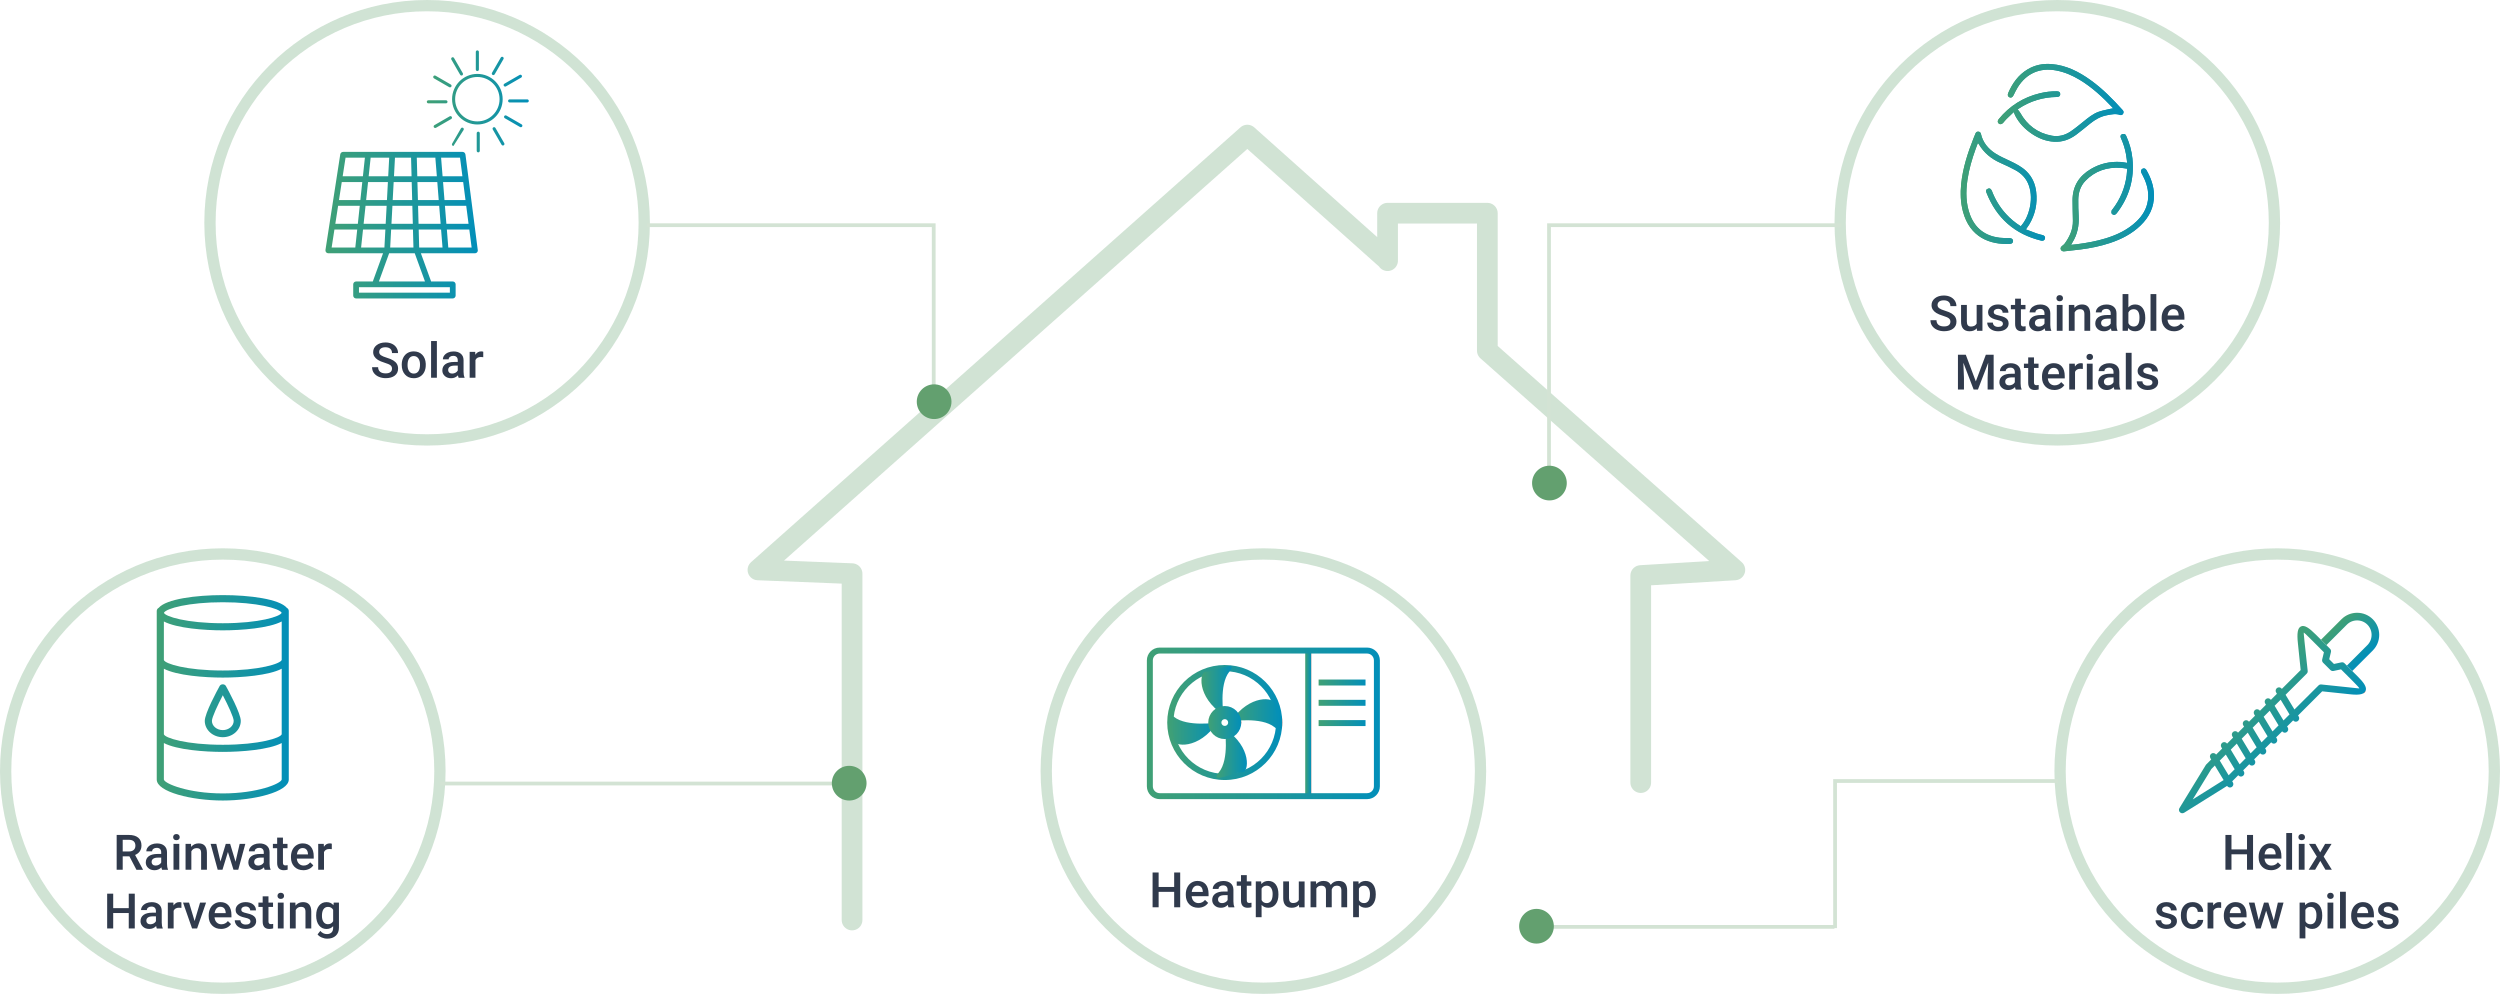 <?xml version="1.0" encoding="UTF-8"?>
<svg id="Layer_1" data-name="Layer 1" xmlns="http://www.w3.org/2000/svg" xmlns:xlink="http://www.w3.org/1999/xlink" viewBox="0 0 1328.17 528.02">
  <defs>
    <style>
      .cls-1 {
        fill: url(#linear-gradient-7);
      }

      .cls-2 {
        fill: url(#linear-gradient-5);
      }

      .cls-3 {
        fill: url(#linear-gradient-6);
      }

      .cls-4 {
        fill: url(#linear-gradient-4);
      }

      .cls-5 {
        fill: url(#linear-gradient-3);
      }

      .cls-6 {
        fill: url(#linear-gradient-2);
      }

      .cls-7 {
        fill: url(#linear-gradient);
      }

      .cls-8 {
        stroke-width: 11px;
      }

      .cls-8, .cls-9, .cls-10, .cls-11, .cls-12, .cls-13, .cls-14, .cls-15, .cls-16, .cls-17 {
        fill: none;
      }

      .cls-8, .cls-11 {
        stroke: #63a06f;
        stroke-linecap: round;
        stroke-linejoin: round;
      }

      .cls-9 {
        stroke: url(#linear-gradient-9);
      }

      .cls-9, .cls-10, .cls-12, .cls-13, .cls-14, .cls-15, .cls-16, .cls-17 {
        stroke-miterlimit: 10;
      }

      .cls-9, .cls-10, .cls-13, .cls-14, .cls-15 {
        stroke-width: 3.17px;
      }

      .cls-10 {
        stroke: url(#linear-gradient-8);
      }

      .cls-18 {
        fill: #303a4c;
      }

      .cls-19 {
        fill: url(#linear-gradient-10);
      }

      .cls-20 {
        fill: url(#linear-gradient-19);
      }

      .cls-21 {
        fill: url(#linear-gradient-14);
      }

      .cls-22 {
        fill: url(#linear-gradient-15);
      }

      .cls-23 {
        fill: url(#linear-gradient-16);
      }

      .cls-24 {
        fill: url(#linear-gradient-17);
      }

      .cls-25, .cls-11 {
        opacity: .3;
      }

      .cls-11 {
        stroke-width: 6px;
      }

      .cls-12 {
        stroke: #d3e3d4;
        stroke-width: 2px;
      }

      .cls-13 {
        stroke: url(#linear-gradient-13);
      }

      .cls-14 {
        stroke: url(#linear-gradient-12);
      }

      .cls-15 {
        stroke: url(#linear-gradient-11);
      }

      .cls-26 {
        fill: #63a06f;
      }

      .cls-16 {
        stroke: url(#linear-gradient-20);
        stroke-width: 4.05px;
      }

      .cls-17 {
        stroke: url(#linear-gradient-18);
        stroke-width: 6.98px;
      }
    </style>
    <linearGradient id="linear-gradient" x1="172.89" y1="119.62" x2="253.84" y2="119.62" gradientUnits="userSpaceOnUse">
      <stop offset="0" stop-color="#40a075"/>
      <stop offset="1" stop-color="#028fb9"/>
      <stop offset="1" stop-color="#231f20"/>
    </linearGradient>
    <linearGradient id="linear-gradient-2" x1="226.74" y1="53.85" x2="280.93" y2="53.85" xlink:href="#linear-gradient"/>
    <linearGradient id="linear-gradient-3" x1="1041.63" y1="83.76" x2="1144.34" y2="83.76" xlink:href="#linear-gradient"/>
    <linearGradient id="linear-gradient-4" x1="1094.73" y1="102.36" x2="1144.34" y2="102.36" xlink:href="#linear-gradient"/>
    <linearGradient id="linear-gradient-5" x1="1041.63" y1="99.78" x2="1086.49" y2="99.78" xlink:href="#linear-gradient"/>
    <linearGradient id="linear-gradient-6" x1="1061.34" y1="54.65" x2="1128.19" y2="54.65" xlink:href="#linear-gradient"/>
    <linearGradient id="linear-gradient-7" x1="83.28" y1="370.73" x2="153.43" y2="370.73" xlink:href="#linear-gradient"/>
    <linearGradient id="linear-gradient-8" x1="693.43" y1="384.29" x2="696.6" y2="384.29" xlink:href="#linear-gradient"/>
    <linearGradient id="linear-gradient-9" x1="609.29" y1="384.29" x2="733.08" y2="384.29" xlink:href="#linear-gradient"/>
    <linearGradient id="linear-gradient-10" x1="620.12" y1="383.86" x2="681.23" y2="383.86" xlink:href="#linear-gradient"/>
    <linearGradient id="linear-gradient-11" x1="700.54" y1="384.15" x2="725.46" y2="384.15" xlink:href="#linear-gradient"/>
    <linearGradient id="linear-gradient-12" x1="700.54" y1="362.6" x2="725.46" y2="362.6" xlink:href="#linear-gradient"/>
    <linearGradient id="linear-gradient-13" x1="700.54" y1="373.38" x2="725.46" y2="373.38" xlink:href="#linear-gradient"/>
    <linearGradient id="linear-gradient-14" x1="646.34" y1="400.23" x2="662.44" y2="400.23" xlink:href="#linear-gradient"/>
    <linearGradient id="linear-gradient-15" x1="638.29" y1="366.86" x2="654.39" y2="366.86" xlink:href="#linear-gradient"/>
    <linearGradient id="linear-gradient-16" x1="654.02" y1="379.52" x2="680.07" y2="379.52" xlink:href="#linear-gradient"/>
    <linearGradient id="linear-gradient-17" x1="620.66" y1="387.57" x2="646.71" y2="387.57" xlink:href="#linear-gradient"/>
    <linearGradient id="linear-gradient-18" x1="641.91" y1="383.86" x2="659.44" y2="383.86" xlink:href="#linear-gradient"/>
    <linearGradient id="linear-gradient-19" x1="1249.74" y1="85.53" x2="1298.58" y2="85.53" gradientTransform="translate(359.23 -571.62) rotate(45)" xlink:href="#linear-gradient"/>
    <linearGradient id="linear-gradient-20" x1="1262.42" y1="13.04" x2="1285.9" y2="13.04" gradientTransform="translate(359.23 -571.62) rotate(45)" xlink:href="#linear-gradient"/>
  </defs>
  <g class="cls-25">
    <polyline class="cls-8" points="452.67 488.77 452.67 304.77 402.67 302.77 662.67 71.77 737.17 138.27 737.17 138.49 737.17 113.27 790.17 113.27 790.17 185.77 790.17 186.27 921.67 302.77 871.67 305.77 871.67 415.77"/>
  </g>
  <g>
    <path class="cls-7" d="M247.25,82.03c-.1-.76-.75-1.33-1.51-1.33h-63.46c-.75,0-1.39.55-1.51,1.29l-7.86,50.81c-.07.44.06.89.35,1.23s.71.53,1.16.53h29.08l-5.44,14.98h-8.88c-.84,0-1.53.68-1.53,1.53v5.96c0,.84.68,1.53,1.53,1.53h51.35c.84,0,1.53-.68,1.53-1.53v-5.96c0-.84-.68-1.53-1.53-1.53h-11.49l-5.44-14.98h28.7s.03,0,.03,0c.84,0,1.53-.68,1.53-1.53,0-.18-.03-.35-.08-.51l-6.51-50.5ZM179.63,109.33h11.5l-1.02,9.56h-11.96l1.48-9.56ZM181.58,96.71h10.89l-1.02,9.57h-11.36l1.48-9.57ZM247.3,106.28h-11.16l-.76-9.57h10.69l1.23,9.57ZM233.08,106.28h-11.05l-.26-9.57h10.55l.76,9.57ZM208.63,106.28l.51-9.57h9.58l.26,9.57h-10.34ZM219.06,109.33l.26,9.56h-11.35l.51-9.56h10.59ZM221.69,93.66l-.26-9.86s-.01-.03-.01-.05h9.91c0,.07-.03.14-.03.22l.78,9.69h-10.38ZM218.64,93.66h-9.33l.52-9.73c0-.06-.02-.12-.03-.18h8.61s-.03.09-.02.14l.26,9.78ZM206.77,83.76l-.53,9.9h-10.38l1.03-9.65c0-.09-.02-.17-.02-.26h9.91s0,0,0,.01ZM206.08,96.71l-.51,9.57h-11.05l1.02-9.57h10.54ZM194.2,109.33h11.21l-.51,9.56h-11.72l1.02-9.56ZM204.74,121.94l-.51,9.57h-12.39l1.02-9.57h11.89ZM207.79,121.94h11.6l.26,9.57h-12.36l.51-9.57ZM222.44,121.94h11.89l.77,9.57h-12.4l-.26-9.57ZM222.36,118.89l-.26-9.56h11.22l.77,9.56h-11.73ZM236.38,109.33h11.31l1.23,9.56h-11.78l-.77-9.56ZM245.67,93.66h-10.54l-.79-9.91h10.05l1.28,9.91ZM183.59,83.75h10.27l-1.06,9.91h-10.75l1.53-9.91ZM177.67,121.94h12.11l-1.02,9.57h-12.57l1.48-9.57ZM239,155.49h-48.29v-2.91h48.29v2.91ZM201.3,149.53l5.44-14.98h13.6l5.44,14.98h-24.48ZM238.16,131.51l-.76-9.57h11.93l1.23,9.57h-12.4Z"/>
    <path class="cls-6" d="M267.05,52.7c0-7.41-6.03-13.44-13.44-13.44s-13.44,6.03-13.44,13.44,6.03,13.44,13.44,13.44,13.44-6.03,13.44-13.44ZM253.6,64.5c-6.51,0-11.8-5.29-11.8-11.8s5.29-11.8,11.8-11.8,11.8,5.29,11.8,11.8-5.3,11.8-11.8,11.8ZM252.78,36.94h0s0-9.36,0-9.36c0-.45.37-.82.82-.82h0c.45,0,.82.37.82.82v9.36c0,.45-.37.82-.82.82s-.82-.37-.82-.82ZM242.13,35.68l-2.34-4.05c-.06-.1-.09-.2-.1-.31-.04-.32.11-.64.4-.81.4-.23.89-.09,1.12.3l2.34,4.05,2.34,4.05c.06.1.09.2.1.31.04.32-.11.64-.4.81-.13.07-.27.11-.41.11-.28,0-.56-.15-.71-.41l-2.34-4.05ZM239.79,46.01c-.15.26-.43.41-.71.41-.14,0-.28-.04-.41-.11l-8.11-4.68c-.39-.23-.53-.73-.3-1.12.23-.39.73-.53,1.12-.3l8.11,4.68c.39.23.53.73.3,1.12ZM236.93,54.91h-9.36c-.45,0-.82-.37-.82-.82s.37-.82.82-.82h9.36c.45,0,.82.37.82.82s-.37.82-.82.82ZM239.72,63.22l-8.11,4.68c-.13.07-.27.11-.41.11-.28,0-.56-.15-.71-.41-.23-.39-.09-.89.3-1.12l8.11-4.68c.39-.23.89-.09,1.12.3.23.39.09.89-.3,1.12ZM240.91,77.55c-.14,0-.28-.04-.41-.11-.39-.23-.53-.73-.3-1.12l4.68-8.11c.23-.39.73-.53,1.12-.3.39.23.53.73.3,1.12M253.26,80.13v-9.36c0-.45.37-.82.82-.82s.82.37.82.82v9.36c0,.45-.37.82-.82.82s-.82-.37-.82-.82ZM261.79,68.79c-.23-.39-.09-.89.3-1.12.39-.23.89-.09,1.12.3l4.68,8.11c.23.39.09.89-.3,1.12-.13.07-.27.11-.41.11-.28,0-.56-.15-.71-.41l-4.68-8.11ZM277.42,67.19c-.15.26-.43.41-.71.41-.14,0-.28-.04-.41-.11l-8.11-4.68c-.39-.23-.53-.73-.3-1.12.23-.39.73-.53,1.12-.3l8.11,4.68c.39.23.53.73.3,1.12ZM280.93,53.61c0,.45-.37.82-.82.82h-9.36c-.45,0-.82-.37-.82-.82s.37-.82.82-.82h9.36c.45,0,.82.37.82.82ZM267.66,45.6c-.23-.39-.09-.89.3-1.12l8.11-4.68c.39-.23.89-.09,1.12.3.23.39.09.89-.3,1.12l-8.11,4.68c-.13.07-.27.11-.41.11-.28,0-.56-.15-.71-.41ZM261.68,39.8c-.39-.23-.53-.73-.3-1.12l4.68-8.11c.23-.39.73-.53,1.12-.3.39.23.53.73.3,1.12l-4.68,8.11c-.15.26-.43.41-.71.41-.14,0-.28-.04-.41-.11Z"/>
  </g>
  <g id="yt8F1y.tif">
    <g>
      <path class="cls-5" d="M1130.1,89.62c-.09,1.16-.12,2.36-.27,3.54-.89,6.74-3.42,12.8-7.59,18.16-.16.2-.4.41-.42.63-.05.51-.16,1.14.08,1.52.24.38.89.71,1.33.68.45-.03.99-.43,1.3-.82,6.63-8.58,9.48-18.26,8.38-29.07-.43-4.2-1.57-8.22-3.31-12.06-.19-.41-.56-.94-.93-1.01-.51-.1-1.2.02-1.62.32-.63.45-.55,1.2-.25,1.87,1.2,2.69,2.12,5.47,2.65,8.37.28,1.56.45,3.13.68,4.8-1.29-.19-2.37-.43-3.47-.5-5.65-.36-10.94.86-15.82,3.73-6.3,3.71-9.73,9.16-9.76,16.55-.02,3.65.14,7.31.19,10.96.07,4.57-1.71,8.49-4.34,12.09-.36.49-.89.88-1.38,1.26-.72.56-.99,1.21-.71,1.92.27.69.98,1.07,1.82.97,2.86-.33,5.72-.62,8.58-.98,5.35-.68,10.62-1.75,15.75-3.45,6.05-2.01,11.63-4.86,16.26-9.34,4.55-4.4,7.19-9.69,7.1-16.12-.07-4.82-1.66-9.22-4.05-13.35-.48-.82-1.31-1.04-2.05-.64-.77.41-1.02,1.28-.6,2.14.59,1.2,1.25,2.38,1.77,3.61,1.51,3.55,2.25,7.24,1.7,11.1-.63,4.46-2.86,8.07-6.05,11.13-4.64,4.45-10.28,7.12-16.34,8.99-4.88,1.51-9.9,2.41-14.96,3.08-1.09.14-2.19.24-3.46.38.31-.55.51-.95.74-1.33,2.65-4.27,3.57-8.94,3.31-13.91-.15-2.93-.27-5.88-.22-8.81.07-3.73,1.12-7.19,3.76-9.93,5.11-5.32,11.49-7.39,18.76-6.94,1.1.07,2.19.29,3.47.46ZM1073.59,120.18c-2.92-1.8-5.48-3.93-7.75-6.4-3.34-3.63-5.86-7.77-7.61-12.4-.19-.5-.65-1.07-1.12-1.24-.42-.15-1.13.08-1.53.38-.59.44-.49,1.15-.23,1.81,5.33,13.55,15.02,22.1,29.19,25.53.87.21,1.7-.26,1.89-1.03.23-.9-.19-1.64-1.11-1.91-1.04-.3-2.11-.49-3.13-.85-1.95-.68-3.86-1.45-5.88-2.21.66-.97,1.23-1.72,1.71-2.52,3.22-5.37,4.49-11.19,3.76-17.39-.49-4.19-2.08-7.91-5.15-10.93-2.51-2.47-5.59-4-8.71-5.5-2.72-1.31-5.55-2.48-8.05-4.14-3.69-2.44-6.45-5.76-7.45-10.25-.15-.69-.58-1.11-1.28-1.2-.74-.09-1.29.23-1.59.9-.39.89-.74,1.79-1.09,2.69-3.09,7.81-5.67,15.75-6.54,24.16-.51,4.95-.34,9.86.94,14.69,3.65,13.69,14.32,17.72,24.97,17.2,1.12-.05,1.73-.75,1.65-1.67-.07-.9-.82-1.41-1.9-1.42-1.76-.02-3.54.02-5.29-.2-7.53-.94-12.84-4.86-15.59-12-2.33-6.05-2.36-12.32-1.46-18.63.81-5.69,2.43-11.18,4.38-16.57.36-1,.75-2,1.12-2.99.17.05.24.05.27.08.09.11.17.23.24.35,2.71,4.62,6.62,7.85,11.49,10.01,2.66,1.18,5.3,2.41,7.85,3.79,3.42,1.84,6.01,4.5,7.3,8.27,1.38,4.04,1.32,8.13.36,12.23-.8,3.43-2.23,6.57-4.64,9.34ZM1071.92,58.13c.07-.06.31-.25.57-.42,6.14-4.05,12.89-6.09,20.23-6.19,1.21-.02,1.83-.54,1.82-1.55-.01-.99-.62-1.47-1.87-1.48-3.04-.03-6.03.35-8.98,1.06-8.81,2.14-16.08,6.73-21.83,13.74-.71.87-.69,1.74.02,2.35.67.57,1.64.4,2.33-.39.6-.69,1.16-1.42,1.81-2.06,1.24-1.24,2.54-2.43,3.81-3.64.35.81.58,1.47.91,2.09,2.06,3.9,5.04,6.96,8.67,9.42,3.58,2.42,7.5,3.99,11.85,4.24,4.37.26,8.27-1.16,11.74-3.72,2.55-1.88,4.96-3.94,7.43-5.92,2.68-2.15,5.59-3.84,9.03-4.46,2.27-.41,4.52-.98,6.82-.13.67.24,1.31-.03,1.68-.69.38-.68.25-1.32-.26-1.89-5.2-5.79-10.64-11.32-16.98-15.88-6.26-4.5-12.98-7.95-20.85-8.57-4.53-.36-8.81.49-12.72,2.85-4.89,2.94-8.01,7.36-10.24,12.5-.47,1.1-.24,1.91.65,2.32.86.4,1.62-.01,2.15-1.08.71-1.43,1.38-2.88,2.23-4.23,4.65-7.44,11.82-10.56,20.34-8.98,4.52.84,8.66,2.62,12.56,4.97,6.64,4,12.24,9.23,17.53,14.83.07.07.1.18.19.35-.42.07-.79.11-1.14.2-2.13.51-4.3.87-6.36,1.58-3.23,1.12-5.81,3.33-8.44,5.45-2.17,1.75-4.34,3.54-6.65,5.09-2.96,1.98-6.32,2.85-9.87,2.21-7.55-1.36-13.1-5.56-16.85-12.22-.34-.61-.85-1.13-1.33-1.75Z"/>
      <path class="cls-4" d="M1130.1,89.62c-1.27-.17-2.37-.39-3.47-.46-7.27-.45-13.64,1.62-18.76,6.94-2.64,2.75-3.69,6.21-3.76,9.93-.06,2.94.06,5.88.22,8.81.26,4.97-.66,9.64-3.31,13.91-.24.38-.43.78-.74,1.33,1.27-.14,2.37-.24,3.46-.38,5.06-.67,10.07-1.57,14.96-3.08,6.06-1.88,11.69-4.54,16.34-8.99,3.2-3.06,5.42-6.68,6.05-11.13.55-3.86-.19-7.55-1.7-11.1-.52-1.23-1.18-2.4-1.77-3.61-.42-.86-.17-1.72.6-2.14.75-.4,1.58-.18,2.05.64,2.39,4.13,3.98,8.54,4.05,13.35.1,6.43-2.54,11.71-7.1,16.12-4.63,4.48-10.21,7.33-16.26,9.34-5.12,1.7-10.4,2.77-15.75,3.45-2.86.36-5.72.66-8.58.98-.84.1-1.55-.28-1.82-.97-.28-.71,0-1.36.71-1.92.49-.38,1.02-.77,1.38-1.26,2.63-3.6,4.41-7.52,4.34-12.09-.05-3.65-.21-7.31-.19-10.96.03-7.39,3.46-12.84,9.76-16.55,4.88-2.87,10.18-4.09,15.82-3.73,1.1.07,2.18.31,3.47.5-.23-1.67-.4-3.25-.68-4.8-.53-2.9-1.45-5.68-2.65-8.37-.3-.67-.38-1.43.25-1.87.42-.3,1.11-.42,1.62-.32.37.07.74.6.93,1.01,1.74,3.84,2.88,7.85,3.31,12.06,1.11,10.81-1.74,20.49-8.38,29.07-.3.39-.84.79-1.3.82-.44.03-1.09-.3-1.33-.68-.24-.38-.13-1.01-.08-1.52.02-.22.26-.43.42-.63,4.17-5.37,6.7-11.43,7.59-18.16.16-1.18.19-2.37.27-3.54Z"/>
      <path class="cls-2" d="M1073.59,120.18c2.41-2.77,3.83-5.91,4.64-9.34.96-4.1,1.01-8.19-.36-12.23-1.28-3.77-3.87-6.43-7.3-8.27-2.56-1.38-5.2-2.61-7.85-3.79-4.87-2.16-8.77-5.39-11.49-10.01-.07-.12-.15-.24-.24-.35-.03-.03-.1-.03-.27-.08-.37.99-.76,1.99-1.12,2.99-1.95,5.39-3.57,10.88-4.38,16.57-.9,6.31-.87,12.58,1.46,18.63,2.75,7.14,8.07,11.06,15.59,12,1.74.22,3.52.18,5.29.2,1.08.01,1.83.52,1.9,1.42.07.92-.53,1.61-1.65,1.67-10.66.52-21.33-3.51-24.97-17.2-1.29-4.82-1.45-9.73-.94-14.69.87-8.41,3.45-16.35,6.54-24.16.36-.9.7-1.81,1.09-2.69.3-.67.85-.99,1.59-.9.7.09,1.13.51,1.28,1.2,1.01,4.49,3.76,7.8,7.45,10.25,2.5,1.65,5.33,2.83,8.05,4.14,3.12,1.5,6.2,3.03,8.71,5.5,3.07,3.01,4.66,6.74,5.15,10.93.73,6.2-.53,12.02-3.76,17.39-.48.8-1.05,1.55-1.71,2.52,2.02.77,3.94,1.53,5.88,2.21,1.02.36,2.09.55,3.13.85.92.26,1.34,1.01,1.11,1.91-.19.77-1.02,1.24-1.89,1.03-14.17-3.43-23.87-11.98-29.19-25.53-.26-.66-.35-1.37.23-1.81.4-.3,1.1-.53,1.53-.38.47.17.93.74,1.12,1.24,1.75,4.62,4.26,8.76,7.61,12.4,2.27,2.47,4.83,4.6,7.75,6.4Z"/>
      <path class="cls-3" d="M1071.92,58.13c.48.63.98,1.14,1.33,1.75,3.74,6.66,9.3,10.86,16.85,12.22,3.54.64,6.9-.23,9.87-2.21,2.32-1.55,4.48-3.34,6.65-5.09,2.63-2.12,5.21-4.33,8.44-5.45,2.06-.71,4.23-1.07,6.36-1.58.35-.09.72-.12,1.14-.2-.09-.16-.12-.28-.19-.35-5.29-5.6-10.89-10.84-17.53-14.83-3.91-2.35-8.04-4.13-12.56-4.97-8.52-1.58-15.69,1.53-20.34,8.98-.84,1.35-1.51,2.81-2.23,4.23-.53,1.07-1.29,1.48-2.15,1.08-.89-.41-1.12-1.22-.65-2.32,2.23-5.14,5.35-9.56,10.24-12.5,3.91-2.35,8.19-3.21,12.72-2.85,7.86.62,14.58,4.06,20.85,8.57,6.34,4.56,11.78,10.09,16.98,15.88.51.57.64,1.21.26,1.89-.37.66-1.02.93-1.68.69-2.31-.84-4.56-.28-6.82.13-3.44.62-6.34,2.31-9.03,4.46-2.47,1.98-4.89,4.04-7.43,5.92-3.47,2.56-7.37,3.98-11.74,3.72-4.35-.26-8.26-1.82-11.85-4.24-3.63-2.45-6.61-5.52-8.67-9.42-.33-.62-.56-1.28-.91-2.09-1.27,1.21-2.56,2.4-3.81,3.64-.65.64-1.21,1.37-1.81,2.06-.69.79-1.66.96-2.33.39-.71-.6-.74-1.48-.02-2.35,5.75-7.01,13.02-11.6,21.83-13.74,2.95-.72,5.94-1.09,8.98-1.06,1.25.01,1.86.48,1.87,1.48.01,1-.61,1.53-1.82,1.55-7.34.11-14.1,2.14-20.23,6.19-.26.17-.49.37-.57.42Z"/>
    </g>
  </g>
  <path class="cls-1" d="M116.7,364.45c-1.32,2.39-7.91,14.51-7.91,18.54,0,4.78,4.29,8.66,9.56,8.66s9.57-3.89,9.57-8.66c0-4.03-6.59-16.15-7.91-18.54-.67-1.2-2.64-1.2-3.31,0ZM124.15,382.99c0,2.69-2.6,4.89-5.79,4.89s-5.78-2.19-5.78-4.89c0-1.86,3-8.3,5.79-13.63,2.79,5.33,5.79,11.77,5.79,13.63ZM152.39,322.93c-3.98-4.67-19.63-6.77-34.04-6.77s-30.05,2.1-34.04,6.77c-.62.31-1.04.95-1.04,1.69v89.52c0,6.57,18.48,11.15,35.07,11.15s35.08-4.58,35.08-11.15v-89.52c0-.74-.42-1.38-1.04-1.69ZM149.66,390.08c-.57,1.96-11.8,5.6-31.3,5.6s-30.75-3.65-31.3-5.58v-34.83c6.87,3.62,21.59,4.71,31.3,4.71s24.43-1.1,31.3-4.71v34.8ZM149.66,350.61c-.57,1.96-11.79,5.61-31.3,5.61s-30.76-3.65-31.3-5.58v-20.47c6.87,3.62,21.59,4.71,31.3,4.71s24.43-1.1,31.3-4.71v20.44ZM118.36,319.95c18.2,0,30.04,3.29,31.26,5.57,0,.01.01.02.02.03-.72,1.97-11.92,5.56-31.28,5.56s-30.63-3.62-31.28-5.55c0-.01.02-.03.02-.04,1.22-2.28,13.06-5.57,31.26-5.57ZM118.36,421.52c-18.38,0-30.93-5.2-31.3-7.38v-19.39c6.87,3.62,21.59,4.71,31.3,4.71s24.44-1.1,31.3-4.71v19.38c-.37,2.19-12.92,7.39-31.3,7.39Z"/>
  <g>
    <line class="cls-10" x1="695.01" y1="423.01" x2="695.01" y2="345.57"/>
    <path class="cls-9" d="M726.28,345.62h-110.18c-2.88,0-5.22,2.34-5.22,5.22v66.91c0,2.88,2.34,5.22,5.22,5.22h110.18c2.88,0,5.22-2.34,5.22-5.22v-66.91c0-2.88-2.34-5.22-5.22-5.22Z"/>
    <path class="cls-19" d="M650.67,353.3c-16.88,0-30.56,13.68-30.56,30.55s13.68,30.55,30.56,30.55,30.55-13.68,30.55-30.55-13.68-30.55-30.55-30.55ZM650.67,411.13c-15.06,0-27.28-12.21-27.28-27.28s12.21-27.27,27.28-27.27,27.27,12.21,27.27,27.27-12.21,27.28-27.27,27.28Z"/>
    <line class="cls-15" x1="725.46" y1="384.15" x2="700.54" y2="384.15"/>
    <line class="cls-14" x1="725.46" y1="362.6" x2="700.54" y2="362.6"/>
    <line class="cls-13" x1="725.46" y1="373.38" x2="700.54" y2="373.38"/>
    <g>
      <path class="cls-21" d="M650.67,387.2s2.59,16.08-3.05,23.04c-5.63,6.96,8.86-.38,12.35,0,3.49.37,5.41-13.22-9.3-23.04Z"/>
      <path class="cls-22" d="M650.06,379.89s-2.59-16.09,3.04-23.04c5.63-6.96-8.86.37-12.34,0-3.49-.38-5.41,13.22,9.3,23.04Z"/>
    </g>
    <g>
      <path class="cls-23" d="M654.02,383.24s16.08-2.59,23.04,3.05c6.96,5.63-.37-8.86,0-12.35.38-3.49-13.22-5.41-23.04,9.3Z"/>
      <path class="cls-24" d="M646.71,383.85s-16.08,2.59-23.04-3.04c-6.96-5.63.37,8.86,0,12.34-.38,3.49,13.22,5.41,23.04-9.3Z"/>
    </g>
    <path class="cls-17" d="M645.4,383.86c0-2.91,2.36-5.28,5.28-5.28s5.28,2.36,5.28,5.28-2.36,5.28-5.28,5.28-5.28-2.36-5.28-5.28Z"/>
  </g>
  <g>
    <path class="cls-20" d="M1230.28,337.09l7.61,7.61c.49.49.64,1.21.44,1.84l-.89,3.69,2.51,2.51,3.98-.85c.62-.13,1.23.07,1.64.49h0l7.16,7.16c3.09,3.09,4.63,5.39,4.15,7.16-.56,2.04-3.06,2.71-7.98,2.19l-15.19-1.6-12.82,12.82.36.59c.51.85.23,1.95-.61,2.47-.79.48-1.81.28-2.36-.45l-3.22,3.22.36.59c.51.85.23,1.95-.61,2.47-.79.48-1.81.28-2.36-.45l-3.22,3.21.36.59c.51.85.23,1.95-.61,2.47-.79.48-1.81.28-2.36-.45l-3.22,3.22.36.59c.51.85.23,1.95-.61,2.47-.79.48-1.81.28-2.36-.45l-3.22,3.22.36.59c.51.85.23,1.95-.61,2.47-.79.48-1.81.28-2.36-.45l-3.22,3.22.36.59c.51.85.23,1.95-.61,2.47-.79.48-1.81.28-2.36-.45l-3.22,3.22.36.59c.51.85.23,1.95-.61,2.47-.85.51-1.95.23-2.47-.61h0s-22.82,14.26-22.82,14.26c-.84.53-1.94.28-2.47-.56-.37-.6-.36-1.33-.02-1.89h0l13.99-22.88c.07-.12.16-.23.26-.33h0l2.62-2.62-.43-.7c-.51-.85-.23-1.95.61-2.47.83-.5,1.9-.25,2.43.56l3.21-3.21-.43-.7c-.51-.85-.23-1.95.61-2.47.83-.5,1.9-.25,2.43.56l3.21-3.21-.43-.7c-.51-.85-.23-1.95.61-2.47.83-.5,1.9-.25,2.43.56l3.21-3.21-.43-.7c-.51-.85-.23-1.95.61-2.47.83-.5,1.9-.25,2.43.56l3.21-3.21-.43-.7c-.51-.85-.23-1.95.61-2.47.83-.5,1.9-.25,2.43.56l3.21-3.21-.43-.7c-.51-.85-.23-1.95.61-2.47.83-.5,1.9-.25,2.43.56l3.21-3.21-.43-.7c-.51-.85-.23-1.95.61-2.47.83-.5,1.9-.25,2.43.56l10-10-1.46-14.11c-.58-5.35-.21-8.23,1.64-9.08,1.85-.86,4.27.74,7.83,4.31h0ZM1214.25,369.12l4.71,7.81,12.79-12.78h0c.36-.36.89-.58,1.45-.52l16.05,1.69,4.16.44c.07-.27-1.09-1.53-3.23-3.68l-6.47-6.47-3.88.83c-.6.16-1.27,0-1.75-.46l-3.91-3.91h0c-.43-.43-.62-1.06-.48-1.69l.93-3.84-6.9-6.9c-2.38-2.4-3.67-3.63-3.77-3.58-.11.05.04,1.81.43,5.44l1.61,14.81c.1.56-.07,1.15-.5,1.58l-11.24,11.23h0ZM1216.35,379.55l-4.71-7.81-3.21,3.21,4.71,7.81,3.21-3.21h0ZM1210.53,385.38l-4.71-7.81-3.21,3.21,4.71,7.81,3.21-3.21h0ZM1204.69,391.2l-4.71-7.81-3.21,3.21,4.71,7.81,3.21-3.21h0ZM1198.87,397.03l-4.71-7.81-3.21,3.21,4.71,7.81,3.21-3.21h0ZM1193.05,402.86l-4.71-7.81-3.21,3.21,4.71,7.81,3.21-3.21h0ZM1187.21,408.68l-4.71-7.81-3.21,3.21,4.71,7.81,3.21-3.21h0ZM1181.34,414.43l-4.67-7.73-1.85,1.85-9.89,16.17,16.4-10.29h0Z"/>
    <path class="cls-16" d="M1234.51,341.29l10.88-10.88c3.78-3.78,9.97-3.78,13.75,0h0c3.78,3.78,3.78,9.97,0,13.75l-10.88,10.88"/>
  </g>
  <circle class="cls-11" cx="226.91" cy="118.36" r="115.36"/>
  <circle class="cls-11" cx="118.36" cy="409.66" r="115.36"/>
  <circle class="cls-11" cx="1209.81" cy="409.66" r="115.36"/>
  <circle class="cls-11" cx="671.19" cy="409.66" r="115.36"/>
  <circle class="cls-11" cx="1092.98" cy="118.36" r="115.36"/>
  <g>
    <path class="cls-18" d="M208.28,195.92c0-.81-.29-1.44-.86-1.88s-1.6-.88-3.09-1.33-2.67-.95-3.55-1.5c-1.68-1.06-2.53-2.44-2.53-4.14,0-1.49.61-2.72,1.82-3.68s2.79-1.45,4.73-1.45c1.29,0,2.43.24,3.44.71s1.8,1.15,2.37,2.02.86,1.85.86,2.91h-3.2c0-.96-.3-1.72-.91-2.27s-1.47-.82-2.6-.82c-1.05,0-1.86.22-2.44.67s-.87,1.07-.87,1.88c0,.68.31,1.24.94,1.69s1.66.89,3.1,1.32,2.59.91,3.47,1.46,1.51,1.17,1.92,1.88.61,1.53.61,2.48c0,1.54-.59,2.77-1.77,3.68s-2.78,1.36-4.81,1.36c-1.34,0-2.57-.25-3.69-.74s-1.99-1.18-2.62-2.05-.93-1.89-.93-3.05h3.21c0,1.05.35,1.86,1.04,2.44s1.69.86,2.98.86c1.12,0,1.96-.23,2.52-.68s.84-1.05.84-1.8Z"/>
    <path class="cls-18" d="M213.43,193.68c0-1.35.27-2.56.8-3.64s1.28-1.91,2.25-2.49,2.07-.87,3.33-.87c1.85,0,3.36.6,4.51,1.79s1.78,2.78,1.87,4.75v.72c.01,1.35-.25,2.56-.77,3.63s-1.27,1.89-2.23,2.48-2.09.88-3.36.88c-1.94,0-3.49-.65-4.65-1.94s-1.75-3.01-1.75-5.16v-.15ZM216.52,193.95c0,1.41.29,2.52.88,3.32s1.4,1.2,2.44,1.2,1.85-.41,2.43-1.22.87-2,.87-3.57c0-1.39-.3-2.49-.9-3.3s-1.41-1.22-2.43-1.22-1.81.4-2.4,1.2-.89,2-.89,3.59Z"/>
    <path class="cls-18" d="M232.1,200.68h-3.08v-19.5h3.08v19.5Z"/>
    <path class="cls-18" d="M243.66,200.68c-.14-.26-.25-.69-.36-1.28-.98,1.02-2.18,1.54-3.61,1.54s-2.51-.39-3.38-1.18-1.31-1.76-1.31-2.92c0-1.46.54-2.59,1.63-3.37s2.64-1.17,4.67-1.17h1.89v-.9c0-.71-.2-1.28-.6-1.71s-1-.64-1.82-.64c-.7,0-1.28.18-1.73.53s-.67.8-.67,1.34h-3.08c0-.75.25-1.46.75-2.11s1.18-1.17,2.04-1.54,1.82-.56,2.88-.56c1.61,0,2.89.4,3.85,1.21s1.45,1.94,1.47,3.41v6.2c0,1.24.17,2.22.52,2.96v.22h-3.15ZM240.27,198.46c.61,0,1.18-.15,1.72-.44s.94-.69,1.21-1.19v-2.59h-1.66c-1.14,0-2,.2-2.58.6s-.86.96-.86,1.69c0,.59.2,1.06.59,1.42s.92.53,1.58.53Z"/>
    <path class="cls-18" d="M256.71,189.76c-.41-.07-.83-.1-1.26-.1-1.41,0-2.37.54-2.86,1.62v9.39h-3.08v-13.74h2.95l.08,1.54c.74-1.19,1.78-1.79,3.1-1.79.44,0,.8.06,1.09.18v2.89Z"/>
  </g>
  <g>
    <path class="cls-18" d="M1036.19,170.98c0-.81-.29-1.44-.86-1.88s-1.6-.88-3.09-1.33c-1.49-.45-2.67-.95-3.55-1.5-1.68-1.06-2.53-2.44-2.53-4.14,0-1.49.61-2.72,1.82-3.68,1.21-.96,2.79-1.45,4.73-1.45,1.29,0,2.43.24,3.44.71,1.01.47,1.8,1.15,2.37,2.02.58.88.86,1.85.86,2.91h-3.2c0-.96-.3-1.72-.91-2.27-.61-.55-1.47-.82-2.6-.82-1.05,0-1.86.22-2.44.67-.58.45-.87,1.07-.87,1.88,0,.68.31,1.24.94,1.69.63.45,1.66.89,3.1,1.32,1.44.43,2.59.91,3.47,1.46.87.55,1.51,1.17,1.92,1.88s.61,1.53.61,2.48c0,1.54-.59,2.77-1.77,3.68s-2.78,1.36-4.81,1.36c-1.34,0-2.57-.25-3.69-.74-1.12-.5-1.99-1.18-2.62-2.05s-.93-1.89-.93-3.05h3.21c0,1.05.35,1.86,1.04,2.44.69.58,1.69.86,2.98.86,1.12,0,1.96-.23,2.52-.68.56-.45.84-1.05.84-1.8Z"/>
    <path class="cls-18" d="M1050.24,174.39c-.91,1.07-2.19,1.6-3.86,1.6-1.49,0-2.62-.44-3.38-1.31-.77-.87-1.15-2.13-1.15-3.78v-8.9h3.08v8.86c0,1.74.72,2.62,2.17,2.62s2.51-.54,3.03-1.61v-9.86h3.08v13.74h-2.91l-.08-1.35Z"/>
    <path class="cls-18" d="M1064.07,172.01c0-.55-.23-.97-.68-1.26-.45-.29-1.2-.54-2.25-.76-1.05-.22-1.92-.5-2.63-.84-1.54-.74-2.31-1.82-2.31-3.24,0-1.19.5-2.18,1.5-2.97,1-.8,2.27-1.19,3.81-1.19,1.64,0,2.97.41,3.98,1.22,1.01.81,1.52,1.87,1.52,3.16h-3.08c0-.59-.22-1.09-.66-1.48-.44-.39-1.02-.59-1.75-.59-.68,0-1.23.16-1.66.47-.43.31-.64.73-.64,1.26,0,.47.2.84.6,1.1.4.26,1.2.53,2.41.79,1.21.27,2.16.58,2.85.95.69.37,1.2.81,1.54,1.33.33.52.5,1.14.5,1.88,0,1.24-.51,2.24-1.54,3-1.02.77-2.37,1.15-4.02,1.15-1.12,0-2.13-.2-3.01-.61-.88-.41-1.57-.96-2.06-1.68-.49-.71-.74-1.48-.74-2.3h3c.04.73.32,1.29.83,1.68s1.18.59,2.02.59,1.43-.15,1.85-.46c.42-.31.63-.71.63-1.21Z"/>
    <path class="cls-18" d="M1073.65,158.66v3.34h2.42v2.29h-2.42v7.67c0,.52.1.9.31,1.14.21.23.58.35,1.11.35.36,0,.72-.04,1.08-.13v2.39c-.7.19-1.38.29-2.03.29-2.37,0-3.55-1.31-3.55-3.92v-7.78h-2.26v-2.29h2.26v-3.34h3.08Z"/>
    <path class="cls-18" d="M1086.64,175.74c-.13-.26-.25-.69-.36-1.28-.98,1.02-2.18,1.54-3.61,1.54s-2.5-.39-3.38-1.18c-.87-.79-1.31-1.76-1.31-2.92,0-1.46.54-2.59,1.63-3.37,1.09-.78,2.64-1.17,4.67-1.17h1.89v-.9c0-.71-.2-1.28-.6-1.71-.4-.43-1-.64-1.82-.64-.7,0-1.28.18-1.73.53-.45.35-.67.8-.67,1.34h-3.08c0-.75.25-1.46.75-2.11.5-.66,1.18-1.17,2.04-1.54.86-.37,1.82-.56,2.88-.56,1.61,0,2.89.4,3.85,1.21.96.81,1.45,1.94,1.47,3.41v6.2c0,1.24.17,2.22.52,2.96v.22h-3.15ZM1083.25,173.52c.61,0,1.18-.15,1.72-.44.54-.3.94-.69,1.21-1.19v-2.59h-1.66c-1.14,0-2,.2-2.58.6-.58.4-.86.96-.86,1.69,0,.59.2,1.06.59,1.42s.92.53,1.58.53Z"/>
    <path class="cls-18" d="M1092.51,158.44c0-.47.15-.87.45-1.18.3-.31.73-.47,1.29-.47s.99.16,1.29.47.46.71.46,1.18-.15.85-.46,1.16-.74.46-1.29.46-.99-.15-1.29-.46c-.3-.31-.45-.7-.45-1.16ZM1095.78,175.74h-3.08v-13.74h3.08v13.74Z"/>
    <path class="cls-18" d="M1102,162l.09,1.59c1.02-1.23,2.35-1.84,4-1.84,2.86,0,4.32,1.64,4.37,4.91v9.08h-3.08v-8.9c0-.87-.19-1.52-.56-1.94-.38-.42-.99-.63-1.85-.63-1.24,0-2.17.56-2.78,1.69v9.78h-3.08v-13.74h2.91Z"/>
    <path class="cls-18" d="M1121.81,175.74c-.13-.26-.25-.69-.36-1.28-.98,1.02-2.18,1.54-3.61,1.54s-2.5-.39-3.38-1.18c-.87-.79-1.31-1.76-1.31-2.92,0-1.46.54-2.59,1.63-3.37,1.09-.78,2.64-1.17,4.67-1.17h1.89v-.9c0-.71-.2-1.28-.6-1.71-.4-.43-1-.64-1.82-.64-.7,0-1.28.18-1.73.53-.45.35-.67.8-.67,1.34h-3.08c0-.75.25-1.46.75-2.11.5-.66,1.18-1.17,2.04-1.54.86-.37,1.82-.56,2.88-.56,1.61,0,2.89.4,3.85,1.21.96.81,1.45,1.94,1.47,3.41v6.2c0,1.24.17,2.22.52,2.96v.22h-3.15ZM1118.42,173.52c.61,0,1.18-.15,1.72-.44.54-.3.94-.69,1.21-1.19v-2.59h-1.66c-1.14,0-2,.2-2.58.6-.58.4-.86.96-.86,1.69,0,.59.2,1.06.59,1.42s.92.53,1.58.53Z"/>
    <path class="cls-18" d="M1139.72,169.01c0,2.13-.48,3.83-1.43,5.09s-2.26,1.89-3.93,1.89-2.86-.58-3.76-1.74l-.15,1.49h-2.79v-19.5h3.08v7.08c.89-1.05,2.09-1.57,3.59-1.57,1.68,0,2.99.62,3.95,1.87.96,1.24,1.43,2.98,1.43,5.22v.18ZM1136.64,168.74c0-1.49-.26-2.61-.79-3.35-.52-.74-1.29-1.12-2.29-1.12-1.34,0-2.28.58-2.82,1.75v5.66c.55,1.19,1.5,1.79,2.84,1.79.96,0,1.71-.36,2.23-1.08.53-.72.8-1.81.81-3.26v-.39Z"/>
    <path class="cls-18" d="M1145.59,175.74h-3.08v-19.5h3.08v19.5Z"/>
    <path class="cls-18" d="M1154.99,175.99c-1.96,0-3.54-.62-4.75-1.85-1.21-1.23-1.82-2.87-1.82-4.92v-.38c0-1.37.26-2.6.79-3.68.53-1.08,1.27-1.92,2.23-2.52.96-.6,2.02-.9,3.2-.9,1.87,0,3.32.6,4.34,1.79,1.02,1.19,1.53,2.88,1.53,5.07v1.24h-8.98c.09,1.13.47,2.03,1.14,2.69.66.66,1.5.99,2.51.99,1.41,0,2.56-.57,3.45-1.71l1.66,1.59c-.55.82-1.28,1.46-2.2,1.91-.92.45-1.95.68-3.09.68ZM1154.62,164.22c-.85,0-1.53.3-2.05.89s-.85,1.42-1,2.48h5.88v-.23c-.07-1.03-.34-1.81-.83-2.34s-1.15-.79-2.01-.79Z"/>
    <path class="cls-18" d="M1044.36,188.46l5.33,14.17,5.32-14.17h4.15v18.48h-3.2v-6.09l.32-8.15-5.46,14.24h-2.3l-5.45-14.23.32,8.14v6.09h-3.2v-18.48h4.16Z"/>
    <path class="cls-18" d="M1070.87,206.94c-.14-.26-.25-.69-.36-1.28-.98,1.02-2.18,1.54-3.61,1.54s-2.51-.39-3.38-1.18c-.87-.79-1.31-1.76-1.31-2.92,0-1.46.54-2.59,1.63-3.37,1.09-.78,2.64-1.17,4.67-1.17h1.89v-.9c0-.71-.2-1.28-.6-1.71-.4-.43-1-.64-1.82-.64-.7,0-1.28.18-1.73.53-.45.35-.67.8-.67,1.34h-3.08c0-.75.25-1.46.75-2.11.5-.66,1.18-1.17,2.04-1.54.86-.37,1.82-.56,2.88-.56,1.61,0,2.89.4,3.85,1.21.96.81,1.45,1.94,1.47,3.41v6.2c0,1.24.17,2.22.52,2.96v.22h-3.15ZM1067.48,204.72c.61,0,1.18-.15,1.72-.44.54-.3.94-.69,1.21-1.19v-2.59h-1.66c-1.14,0-2,.2-2.58.6-.58.4-.86.96-.86,1.69,0,.59.2,1.06.59,1.42s.92.53,1.58.53Z"/>
    <path class="cls-18" d="M1080.59,189.86v3.34h2.42v2.29h-2.42v7.67c0,.52.1.9.31,1.14.21.23.58.35,1.11.35.36,0,.71-.04,1.08-.13v2.39c-.7.19-1.38.29-2.03.29-2.37,0-3.55-1.31-3.55-3.92v-7.78h-2.26v-2.29h2.26v-3.34h3.08Z"/>
    <path class="cls-18" d="M1091.42,207.19c-1.96,0-3.54-.62-4.75-1.85-1.21-1.23-1.82-2.87-1.82-4.92v-.38c0-1.37.26-2.6.79-3.68.53-1.08,1.27-1.92,2.23-2.52.96-.6,2.02-.9,3.2-.9,1.87,0,3.32.6,4.33,1.79,1.02,1.19,1.53,2.88,1.53,5.07v1.24h-8.98c.09,1.13.47,2.03,1.14,2.69.67.66,1.5.99,2.51.99,1.41,0,2.56-.57,3.45-1.71l1.66,1.59c-.55.82-1.28,1.46-2.2,1.91-.92.45-1.95.68-3.09.68ZM1091.05,195.42c-.85,0-1.53.3-2.05.89s-.85,1.42-1,2.48h5.88v-.23c-.07-1.03-.34-1.81-.83-2.34s-1.15-.79-2.01-.79Z"/>
    <path class="cls-18" d="M1106.52,196.02c-.41-.07-.83-.1-1.26-.1-1.41,0-2.37.54-2.86,1.62v9.39h-3.08v-13.74h2.95l.08,1.54c.74-1.19,1.78-1.79,3.1-1.79.44,0,.8.06,1.09.18v2.89Z"/>
    <path class="cls-18" d="M1108.47,189.64c0-.47.15-.87.45-1.18.3-.31.73-.47,1.29-.47s.99.16,1.29.47.46.71.46,1.18-.15.85-.46,1.16-.74.46-1.29.46-.99-.15-1.29-.46c-.3-.31-.45-.7-.45-1.16ZM1111.75,206.94h-3.08v-13.74h3.08v13.74Z"/>
    <path class="cls-18" d="M1123.31,206.94c-.14-.26-.25-.69-.36-1.28-.98,1.02-2.18,1.54-3.61,1.54s-2.51-.39-3.38-1.18c-.87-.79-1.31-1.76-1.31-2.92,0-1.46.54-2.59,1.63-3.37,1.09-.78,2.64-1.17,4.67-1.17h1.89v-.9c0-.71-.2-1.28-.6-1.71-.4-.43-1-.64-1.82-.64-.7,0-1.28.18-1.73.53-.45.35-.67.8-.67,1.34h-3.08c0-.75.25-1.46.75-2.11.5-.66,1.18-1.17,2.04-1.54.86-.37,1.82-.56,2.88-.56,1.61,0,2.89.4,3.85,1.21.96.81,1.45,1.94,1.47,3.41v6.2c0,1.24.17,2.22.52,2.96v.22h-3.15ZM1119.92,204.72c.61,0,1.18-.15,1.72-.44.54-.3.94-.69,1.21-1.19v-2.59h-1.66c-1.14,0-2,.2-2.58.6-.58.4-.86.96-.86,1.69,0,.59.2,1.06.59,1.42s.92.53,1.58.53Z"/>
    <path class="cls-18" d="M1132.45,206.94h-3.08v-19.5h3.08v19.5Z"/>
    <path class="cls-18" d="M1143.51,203.21c0-.55-.23-.97-.68-1.26-.45-.29-1.2-.54-2.25-.76-1.05-.22-1.93-.5-2.63-.84-1.54-.74-2.31-1.82-2.31-3.24,0-1.19.5-2.18,1.5-2.97,1-.8,2.27-1.19,3.81-1.19,1.64,0,2.97.41,3.98,1.22,1.01.81,1.52,1.87,1.52,3.16h-3.08c0-.59-.22-1.09-.66-1.48-.44-.39-1.02-.59-1.75-.59-.68,0-1.23.16-1.66.47-.43.31-.64.73-.64,1.26,0,.47.2.84.6,1.1.4.26,1.2.53,2.41.79,1.21.27,2.16.58,2.85.95.69.37,1.2.81,1.54,1.33.33.52.5,1.14.5,1.88,0,1.24-.51,2.24-1.54,3-1.02.77-2.37,1.15-4.02,1.15-1.13,0-2.13-.2-3.01-.61-.88-.41-1.57-.96-2.06-1.68-.49-.71-.74-1.48-.74-2.3h3c.04.73.32,1.29.83,1.68s1.18.59,2.02.59,1.43-.15,1.85-.46c.42-.31.63-.71.63-1.21Z"/>
  </g>
  <g>
    <path class="cls-18" d="M68.77,454.95h-3.58v7.11h-3.21v-18.48h6.5c2.13,0,3.78.48,4.94,1.44,1.16.96,1.74,2.34,1.74,4.16,0,1.24-.3,2.27-.9,3.11s-1.43,1.48-2.49,1.92l4.15,7.7v.17h-3.44l-3.71-7.11ZM65.19,452.36h3.3c1.08,0,1.93-.27,2.54-.82s.91-1.29.91-2.24-.28-1.76-.84-2.3-1.4-.82-2.52-.84h-3.39v6.2Z"/>
    <path class="cls-18" d="M86.11,462.06c-.14-.26-.25-.69-.36-1.28-.98,1.02-2.18,1.54-3.61,1.54s-2.51-.39-3.38-1.18-1.31-1.76-1.31-2.92c0-1.46.54-2.59,1.63-3.37s2.64-1.17,4.67-1.17h1.89v-.9c0-.71-.2-1.28-.6-1.71s-1-.64-1.82-.64c-.7,0-1.28.18-1.73.53s-.67.8-.67,1.34h-3.08c0-.75.25-1.46.75-2.11s1.18-1.17,2.04-1.54,1.82-.56,2.88-.56c1.61,0,2.89.4,3.85,1.21s1.45,1.94,1.47,3.41v6.2c0,1.24.17,2.22.52,2.96v.22h-3.15ZM82.72,459.84c.61,0,1.18-.15,1.72-.44s.94-.69,1.21-1.19v-2.59h-1.66c-1.14,0-2,.2-2.58.6s-.86.96-.86,1.69c0,.59.2,1.06.59,1.42s.92.53,1.58.53Z"/>
    <path class="cls-18" d="M91.98,444.75c0-.47.15-.87.45-1.18s.73-.47,1.29-.47.99.16,1.29.47.46.71.46,1.18-.15.85-.46,1.16-.74.46-1.29.46-.99-.15-1.29-.46-.45-.7-.45-1.16ZM95.25,462.06h-3.08v-13.74h3.08v13.74Z"/>
    <path class="cls-18" d="M101.47,448.32l.09,1.59c1.02-1.23,2.35-1.84,4-1.84,2.86,0,4.32,1.64,4.37,4.91v9.08h-3.08v-8.9c0-.87-.19-1.52-.56-1.94s-.99-.63-1.85-.63c-1.24,0-2.17.56-2.78,1.69v9.78h-3.08v-13.74h2.91Z"/>
    <path class="cls-18" d="M125.14,457.8l2.18-9.48h3.01l-3.75,13.74h-2.54l-2.95-9.43-2.89,9.43h-2.54l-3.76-13.74h3.01l2.22,9.38,2.82-9.38h2.32l2.86,9.48Z"/>
    <path class="cls-18" d="M140.6,462.06c-.14-.26-.25-.69-.36-1.28-.98,1.02-2.18,1.54-3.61,1.54s-2.51-.39-3.38-1.18-1.31-1.76-1.31-2.92c0-1.46.54-2.59,1.63-3.37s2.64-1.17,4.67-1.17h1.89v-.9c0-.71-.2-1.28-.6-1.71s-1-.64-1.82-.64c-.7,0-1.28.18-1.73.53s-.67.8-.67,1.34h-3.08c0-.75.25-1.46.75-2.11s1.18-1.17,2.04-1.54,1.82-.56,2.88-.56c1.61,0,2.89.4,3.85,1.21s1.45,1.94,1.47,3.41v6.2c0,1.24.17,2.22.52,2.96v.22h-3.15ZM137.21,459.84c.61,0,1.18-.15,1.72-.44s.94-.69,1.21-1.19v-2.59h-1.66c-1.14,0-2,.2-2.58.6s-.86.96-.86,1.69c0,.59.2,1.06.59,1.42s.92.53,1.58.53Z"/>
    <path class="cls-18" d="M150.32,444.98v3.34h2.42v2.29h-2.42v7.67c0,.52.1.9.31,1.14s.58.35,1.11.35c.36,0,.72-.04,1.08-.13v2.39c-.7.19-1.38.29-2.03.29-2.37,0-3.55-1.31-3.55-3.92v-7.78h-2.26v-2.29h2.26v-3.34h3.08Z"/>
    <path class="cls-18" d="M161.15,462.31c-1.96,0-3.54-.62-4.75-1.85s-1.82-2.87-1.82-4.92v-.38c0-1.37.26-2.6.79-3.68s1.27-1.92,2.23-2.52,2.02-.9,3.2-.9c1.87,0,3.32.6,4.34,1.79s1.53,2.88,1.53,5.07v1.24h-8.98c.09,1.13.47,2.03,1.14,2.69s1.5.99,2.51.99c1.41,0,2.56-.57,3.45-1.71l1.66,1.59c-.55.82-1.28,1.46-2.2,1.91s-1.95.68-3.09.68ZM160.79,450.54c-.85,0-1.53.3-2.05.89s-.85,1.42-1,2.48h5.88v-.23c-.07-1.03-.34-1.81-.83-2.34s-1.15-.79-2.01-.79Z"/>
    <path class="cls-18" d="M176.25,451.14c-.41-.07-.83-.1-1.26-.1-1.41,0-2.37.54-2.86,1.62v9.39h-3.08v-13.74h2.95l.08,1.54c.74-1.19,1.78-1.79,3.1-1.79.44,0,.8.06,1.09.18v2.89Z"/>
    <path class="cls-18" d="M71.6,493.26h-3.2v-8.2h-8.26v8.2h-3.21v-18.48h3.21v7.69h8.26v-7.69h3.2v18.48Z"/>
    <path class="cls-18" d="M83.31,493.26c-.14-.26-.25-.69-.36-1.28-.98,1.02-2.18,1.54-3.61,1.54s-2.51-.39-3.38-1.18-1.31-1.76-1.31-2.92c0-1.46.54-2.59,1.63-3.37s2.64-1.17,4.67-1.17h1.89v-.9c0-.71-.2-1.28-.6-1.71s-1-.64-1.82-.64c-.7,0-1.28.18-1.73.53s-.67.8-.67,1.34h-3.08c0-.75.25-1.46.75-2.11s1.18-1.17,2.04-1.54,1.82-.56,2.88-.56c1.61,0,2.89.4,3.85,1.21s1.45,1.94,1.47,3.41v6.2c0,1.24.17,2.22.52,2.96v.22h-3.15ZM79.92,491.04c.61,0,1.18-.15,1.72-.44s.94-.69,1.21-1.19v-2.59h-1.66c-1.14,0-2,.2-2.58.6s-.86.96-.86,1.69c0,.59.2,1.06.59,1.42s.92.53,1.58.53Z"/>
    <path class="cls-18" d="M96.36,482.34c-.41-.07-.83-.1-1.26-.1-1.41,0-2.37.54-2.86,1.62v9.39h-3.08v-13.74h2.95l.08,1.54c.74-1.19,1.78-1.79,3.1-1.79.44,0,.8.06,1.09.18v2.89Z"/>
    <path class="cls-18" d="M103.38,489.35l2.91-9.83h3.19l-4.76,13.74h-2.68l-4.8-13.74h3.2l2.95,9.83Z"/>
    <path class="cls-18" d="M117.44,493.51c-1.96,0-3.54-.62-4.75-1.85s-1.82-2.87-1.82-4.92v-.38c0-1.37.26-2.6.79-3.68s1.27-1.92,2.23-2.52,2.02-.9,3.2-.9c1.87,0,3.32.6,4.34,1.79s1.53,2.88,1.53,5.07v1.24h-8.98c.09,1.13.47,2.03,1.14,2.69s1.5.99,2.51.99c1.41,0,2.56-.57,3.45-1.71l1.66,1.59c-.55.82-1.28,1.46-2.2,1.91s-1.95.68-3.09.68ZM117.08,481.74c-.85,0-1.53.3-2.05.89s-.85,1.42-1,2.48h5.88v-.23c-.07-1.03-.34-1.81-.83-2.34s-1.15-.79-2.01-.79Z"/>
    <path class="cls-18" d="M133.05,489.53c0-.55-.23-.97-.68-1.26s-1.2-.54-2.25-.76-1.93-.5-2.63-.84c-1.54-.74-2.31-1.82-2.31-3.24,0-1.19.5-2.18,1.5-2.97s2.27-1.19,3.81-1.19c1.64,0,2.97.41,3.98,1.22s1.52,1.87,1.52,3.16h-3.08c0-.59-.22-1.09-.66-1.48s-1.02-.59-1.75-.59c-.68,0-1.23.16-1.66.47s-.64.73-.64,1.26c0,.47.2.84.6,1.1s1.2.53,2.41.79,2.16.58,2.85.95,1.2.81,1.54,1.33.5,1.14.5,1.88c0,1.24-.51,2.24-1.54,3s-2.37,1.15-4.02,1.15c-1.13,0-2.13-.2-3.01-.61s-1.57-.96-2.06-1.68-.74-1.48-.74-2.3h3c.04.73.32,1.29.83,1.68s1.18.59,2.02.59,1.43-.15,1.85-.46.63-.71.63-1.21Z"/>
    <path class="cls-18" d="M142.63,476.18v3.34h2.42v2.29h-2.42v7.67c0,.52.1.9.31,1.14s.58.35,1.11.35c.36,0,.72-.04,1.08-.13v2.39c-.7.19-1.38.29-2.03.29-2.37,0-3.55-1.31-3.55-3.92v-7.78h-2.26v-2.29h2.26v-3.34h3.08Z"/>
    <path class="cls-18" d="M147.42,475.95c0-.47.15-.87.45-1.18s.73-.47,1.29-.47.99.16,1.29.47.46.71.46,1.18-.15.85-.46,1.16-.74.46-1.29.46-.99-.15-1.29-.46-.45-.7-.45-1.16ZM150.69,493.26h-3.08v-13.74h3.08v13.74Z"/>
    <path class="cls-18" d="M156.91,479.52l.09,1.59c1.02-1.23,2.35-1.84,4-1.84,2.86,0,4.32,1.64,4.37,4.91v9.08h-3.08v-8.9c0-.87-.19-1.52-.56-1.94s-.99-.63-1.85-.63c-1.24,0-2.17.56-2.78,1.69v9.78h-3.08v-13.74h2.91Z"/>
    <path class="cls-18" d="M167.97,486.29c0-2.13.5-3.84,1.5-5.11s2.33-1.91,3.99-1.91c1.57,0,2.8.55,3.69,1.64l.14-1.38h2.78v13.32c0,1.8-.56,3.22-1.68,4.27s-2.63,1.56-4.54,1.56c-1.01,0-1.99-.21-2.95-.63s-1.69-.97-2.19-1.64l1.46-1.85c.95,1.13,2.12,1.69,3.5,1.69,1.02,0,1.83-.28,2.42-.83s.89-1.37.89-2.44v-.93c-.89.99-2.07,1.49-3.55,1.49-1.61,0-2.92-.64-3.94-1.92s-1.53-3.05-1.53-5.31ZM171.04,486.55c0,1.38.28,2.46.84,3.26s1.34,1.19,2.34,1.19c1.24,0,2.17-.53,2.77-1.6v-6.04c-.58-1.04-1.5-1.56-2.74-1.56-1.02,0-1.8.4-2.37,1.21s-.84,1.99-.84,3.55Z"/>
  </g>
  <g>
    <path class="cls-18" d="M627,482.01h-3.2v-8.2h-8.26v8.2h-3.21v-18.48h3.21v7.69h8.26v-7.69h3.2v18.48Z"/>
    <path class="cls-18" d="M636.55,482.26c-1.96,0-3.54-.62-4.75-1.85s-1.82-2.87-1.82-4.92v-.38c0-1.37.26-2.6.79-3.68s1.27-1.92,2.23-2.52,2.02-.9,3.2-.9c1.87,0,3.32.6,4.34,1.79s1.53,2.88,1.53,5.07v1.24h-8.98c.09,1.13.47,2.03,1.14,2.69s1.5.99,2.51.99c1.41,0,2.56-.57,3.45-1.71l1.66,1.59c-.55.82-1.28,1.46-2.2,1.91s-1.95.68-3.09.68ZM636.18,470.5c-.85,0-1.53.3-2.05.89s-.85,1.42-1,2.48h5.88v-.23c-.07-1.03-.34-1.81-.83-2.34s-1.15-.79-2.01-.79Z"/>
    <path class="cls-18" d="M652.66,482.01c-.14-.26-.25-.69-.36-1.28-.98,1.02-2.18,1.54-3.61,1.54s-2.51-.39-3.38-1.18-1.31-1.76-1.31-2.92c0-1.46.54-2.59,1.63-3.37s2.64-1.17,4.67-1.17h1.89v-.9c0-.71-.2-1.28-.6-1.71s-1-.64-1.82-.64c-.7,0-1.28.18-1.73.53s-.67.8-.67,1.34h-3.08c0-.75.25-1.46.75-2.11s1.18-1.17,2.04-1.54,1.82-.56,2.88-.56c1.61,0,2.89.4,3.85,1.21s1.45,1.94,1.47,3.41v6.2c0,1.24.17,2.22.52,2.96v.22h-3.15ZM649.27,479.79c.61,0,1.18-.15,1.72-.44s.94-.69,1.21-1.19v-2.59h-1.66c-1.14,0-2,.2-2.58.6s-.86.96-.86,1.69c0,.59.2,1.06.59,1.42s.92.53,1.58.53Z"/>
    <path class="cls-18" d="M662.38,464.93v3.34h2.42v2.29h-2.42v7.67c0,.52.1.9.31,1.14s.58.35,1.11.35c.36,0,.72-.04,1.08-.13v2.39c-.7.19-1.38.29-2.03.29-2.37,0-3.55-1.31-3.55-3.92v-7.78h-2.26v-2.29h2.26v-3.34h3.08Z"/>
    <path class="cls-18" d="M679.19,475.28c0,2.12-.48,3.82-1.45,5.08s-2.26,1.9-3.88,1.9c-1.51,0-2.71-.5-3.62-1.49v6.51h-3.08v-19.02h2.84l.13,1.4c.91-1.1,2.14-1.65,3.69-1.65,1.68,0,2.99.62,3.94,1.87s1.43,2.98,1.43,5.2v.19ZM676.12,475.01c0-1.37-.27-2.46-.82-3.26s-1.33-1.21-2.34-1.21c-1.26,0-2.17.52-2.72,1.56v6.09c.56,1.07,1.47,1.6,2.74,1.6.98,0,1.75-.4,2.3-1.19s.83-1.99.83-3.6Z"/>
    <path class="cls-18" d="M690.12,480.66c-.91,1.07-2.19,1.6-3.86,1.6-1.49,0-2.62-.44-3.38-1.31s-1.15-2.13-1.15-3.78v-8.9h3.08v8.86c0,1.74.72,2.62,2.17,2.62s2.51-.54,3.03-1.61v-9.86h3.08v13.74h-2.91l-.08-1.35Z"/>
    <path class="cls-18" d="M699.15,468.27l.09,1.43c.96-1.13,2.29-1.69,3.96-1.69,1.84,0,3.09.7,3.77,2.11,1-1.4,2.4-2.11,4.21-2.11,1.52,0,2.64.42,3.38,1.26s1.12,2.07,1.14,3.71v9.03h-3.08v-8.94c0-.87-.19-1.51-.57-1.92s-1.01-.61-1.89-.61c-.7,0-1.28.19-1.72.56s-.76.87-.93,1.48v9.42s-3.07,0-3.07,0v-9.04c-.04-1.62-.87-2.42-2.48-2.42-1.24,0-2.11.5-2.63,1.51v9.95h-3.08v-13.74h2.91Z"/>
    <path class="cls-18" d="M730.9,475.28c0,2.12-.48,3.82-1.45,5.08s-2.26,1.9-3.88,1.9c-1.51,0-2.71-.5-3.62-1.49v6.51h-3.08v-19.02h2.84l.13,1.4c.91-1.1,2.14-1.65,3.69-1.65,1.68,0,2.99.62,3.94,1.87s1.43,2.98,1.43,5.2v.19ZM727.83,475.01c0-1.37-.27-2.46-.82-3.26s-1.33-1.21-2.34-1.21c-1.26,0-2.17.52-2.72,1.56v6.09c.56,1.07,1.47,1.6,2.74,1.6.98,0,1.75-.4,2.3-1.19s.83-1.99.83-3.6Z"/>
  </g>
  <g>
    <path class="cls-18" d="M1196.97,462.06h-3.2v-8.2h-8.26v8.2h-3.21v-18.48h3.21v7.69h8.26v-7.69h3.2v18.48Z"/>
    <path class="cls-18" d="M1206.52,462.31c-1.96,0-3.54-.62-4.75-1.85s-1.82-2.87-1.82-4.92v-.38c0-1.37.27-2.6.79-3.68s1.27-1.92,2.23-2.52c.96-.6,2.02-.9,3.2-.9,1.87,0,3.32.6,4.34,1.79s1.53,2.88,1.53,5.07v1.24h-8.97c.09,1.13.47,2.03,1.14,2.69s1.5.99,2.51.99c1.41,0,2.56-.57,3.45-1.71l1.66,1.59c-.55.82-1.29,1.46-2.2,1.91s-1.95.68-3.09.68ZM1206.15,450.54c-.85,0-1.53.3-2.05.89s-.85,1.42-1,2.48h5.88v-.23c-.07-1.03-.34-1.81-.82-2.34s-1.15-.79-2.01-.79Z"/>
    <path class="cls-18" d="M1217.71,462.06h-3.09v-19.5h3.09v19.5Z"/>
    <path class="cls-18" d="M1221.07,444.75c0-.47.15-.87.45-1.18s.73-.47,1.29-.47.99.16,1.29.47.46.71.46,1.18-.15.85-.46,1.16-.74.46-1.29.46-.99-.15-1.29-.46-.45-.7-.45-1.16ZM1224.35,462.06h-3.08v-13.74h3.08v13.74Z"/>
    <path class="cls-18" d="M1232.64,452.84l2.62-4.52h3.43l-4.2,6.77,4.34,6.97h-3.4l-2.74-4.7-2.73,4.7h-3.43l4.34-6.97-4.19-6.77h3.4l2.56,4.52Z"/>
    <path class="cls-18" d="M1153.49,489.53c0-.55-.23-.97-.68-1.26-.45-.29-1.21-.54-2.25-.76s-1.93-.5-2.63-.84c-1.54-.74-2.31-1.82-2.31-3.24,0-1.19.5-2.18,1.5-2.97s2.27-1.19,3.81-1.19c1.64,0,2.97.41,3.98,1.22,1.01.81,1.52,1.87,1.52,3.16h-3.08c0-.59-.22-1.09-.66-1.48s-1.02-.59-1.75-.59c-.68,0-1.23.16-1.66.47-.43.31-.64.73-.64,1.26,0,.47.2.84.6,1.1s1.2.53,2.41.79,2.16.58,2.85.95c.69.37,1.2.81,1.54,1.33.33.52.5,1.14.5,1.88,0,1.24-.51,2.24-1.54,3s-2.37,1.15-4.02,1.15c-1.12,0-2.13-.2-3.01-.61s-1.57-.96-2.06-1.68-.74-1.48-.74-2.3h3c.04.73.32,1.29.83,1.68s1.18.59,2.02.59,1.43-.15,1.85-.46.63-.71.63-1.21Z"/>
    <path class="cls-18" d="M1164.85,491.05c.77,0,1.41-.22,1.92-.67s.78-1,.81-1.66h2.91c-.03.85-.3,1.65-.8,2.39s-1.18,1.33-2.03,1.76-1.78.65-2.77.65c-1.92,0-3.44-.62-4.57-1.87s-1.69-2.96-1.69-5.15v-.32c0-2.09.56-3.76,1.68-5.02s2.64-1.89,4.57-1.89c1.63,0,2.96.48,3.99,1.43,1.03.95,1.57,2.2,1.62,3.75h-2.91c-.03-.79-.3-1.43-.81-1.94-.5-.51-1.14-.76-1.92-.76-1,0-1.77.36-2.31,1.09s-.82,1.82-.83,3.29v.5c0,1.49.27,2.6.81,3.33.54.73,1.31,1.1,2.33,1.1Z"/>
    <path class="cls-18" d="M1180.01,482.34c-.41-.07-.83-.1-1.26-.1-1.41,0-2.37.54-2.86,1.62v9.39h-3.08v-13.74h2.95l.08,1.54c.75-1.19,1.78-1.79,3.1-1.79.44,0,.8.06,1.09.18v2.89Z"/>
    <path class="cls-18" d="M1188.01,493.51c-1.96,0-3.54-.62-4.75-1.85-1.21-1.23-1.82-2.87-1.82-4.92v-.38c0-1.37.26-2.6.79-3.68.53-1.08,1.27-1.92,2.23-2.52s2.02-.9,3.2-.9c1.87,0,3.32.6,4.34,1.79,1.02,1.19,1.53,2.88,1.53,5.07v1.24h-8.98c.09,1.13.47,2.03,1.14,2.69.67.66,1.5.99,2.51.99,1.41,0,2.56-.57,3.45-1.71l1.66,1.59c-.55.82-1.28,1.46-2.2,1.91-.92.45-1.95.68-3.09.68ZM1187.64,481.74c-.85,0-1.53.3-2.05.89-.52.59-.85,1.42-1,2.48h5.88v-.23c-.07-1.03-.34-1.81-.83-2.34s-1.15-.79-2.01-.79Z"/>
    <path class="cls-18" d="M1207.98,489l2.18-9.48h3.01l-3.75,13.74h-2.54l-2.95-9.43-2.89,9.43h-2.54l-3.76-13.74h3.01l2.22,9.38,2.82-9.38h2.32l2.86,9.48Z"/>
    <path class="cls-18" d="M1233.73,486.53c0,2.12-.48,3.82-1.45,5.08s-2.26,1.9-3.88,1.9c-1.51,0-2.71-.5-3.62-1.49v6.51h-3.08v-19.02h2.84l.13,1.4c.91-1.1,2.14-1.65,3.69-1.65,1.68,0,2.99.62,3.94,1.87.95,1.25,1.43,2.98,1.43,5.2v.19ZM1230.66,486.26c0-1.37-.27-2.46-.82-3.26-.55-.8-1.33-1.21-2.34-1.21-1.26,0-2.17.52-2.72,1.56v6.09c.56,1.07,1.47,1.6,2.74,1.6.98,0,1.75-.4,2.3-1.19.55-.79.83-1.99.83-3.6Z"/>
    <path class="cls-18" d="M1236.35,475.95c0-.47.15-.87.45-1.18.3-.31.73-.47,1.29-.47s.99.16,1.29.47.46.71.46,1.18-.15.85-.46,1.16-.74.46-1.29.46-.99-.15-1.29-.46c-.3-.31-.45-.7-.45-1.16ZM1239.62,493.26h-3.08v-13.74h3.08v13.74Z"/>
    <path class="cls-18" d="M1246.26,493.26h-3.08v-19.5h3.08v19.5Z"/>
    <path class="cls-18" d="M1255.67,493.51c-1.96,0-3.54-.62-4.75-1.85-1.21-1.23-1.82-2.87-1.82-4.92v-.38c0-1.37.26-2.6.79-3.68.53-1.08,1.27-1.92,2.23-2.52s2.02-.9,3.2-.9c1.87,0,3.32.6,4.34,1.79,1.02,1.19,1.53,2.88,1.53,5.07v1.24h-8.98c.09,1.13.47,2.03,1.14,2.69.67.66,1.5.99,2.51.99,1.41,0,2.56-.57,3.45-1.71l1.66,1.59c-.55.82-1.28,1.46-2.2,1.91-.92.45-1.95.68-3.09.68ZM1255.3,481.74c-.85,0-1.53.3-2.05.89-.52.59-.85,1.42-1,2.48h5.88v-.23c-.07-1.03-.34-1.81-.83-2.34s-1.15-.79-2.01-.79Z"/>
    <path class="cls-18" d="M1271.27,489.53c0-.55-.23-.97-.68-1.26-.45-.29-1.21-.54-2.25-.76s-1.93-.5-2.63-.84c-1.54-.74-2.31-1.82-2.31-3.24,0-1.19.5-2.18,1.5-2.97s2.27-1.19,3.81-1.19c1.64,0,2.97.41,3.98,1.22,1.01.81,1.52,1.87,1.52,3.16h-3.08c0-.59-.22-1.09-.66-1.48s-1.02-.59-1.75-.59c-.68,0-1.23.16-1.66.47-.43.31-.64.73-.64,1.26,0,.47.2.84.6,1.1s1.2.53,2.41.79,2.16.58,2.85.95c.69.37,1.2.81,1.54,1.33.33.52.5,1.14.5,1.88,0,1.24-.51,2.24-1.54,3s-2.37,1.15-4.02,1.15c-1.12,0-2.13-.2-3.01-.61s-1.57-.96-2.06-1.68-.74-1.48-.74-2.3h3c.04.73.32,1.29.83,1.68s1.18.59,2.02.59,1.43-.15,1.85-.46.63-.71.63-1.21Z"/>
  </g>
  <polyline class="cls-12" points="343.75 119.64 496.05 119.64 496.05 217.4"/>
  <line class="cls-12" x1="234.01" y1="416.26" x2="448.83" y2="416.26"/>
  <circle class="cls-26" cx="496.27" cy="213.41" r="9.22"/>
  <circle class="cls-26" cx="451.15" cy="416.08" r="9.22"/>
  <polyline class="cls-12" points="978.24 119.64 822.94 119.64 822.94 254.32"/>
  <circle class="cls-26" cx="823.16" cy="256.64" r="9.22"/>
  <polyline class="cls-12" points="1093.3 414.93 974.91 414.93 974.91 493.08"/>
  <line class="cls-12" x1="974.58" y1="492.42" x2="816.62" y2="492.42"/>
  <circle class="cls-26" cx="816.29" cy="492.08" r="9.22"/>
</svg>